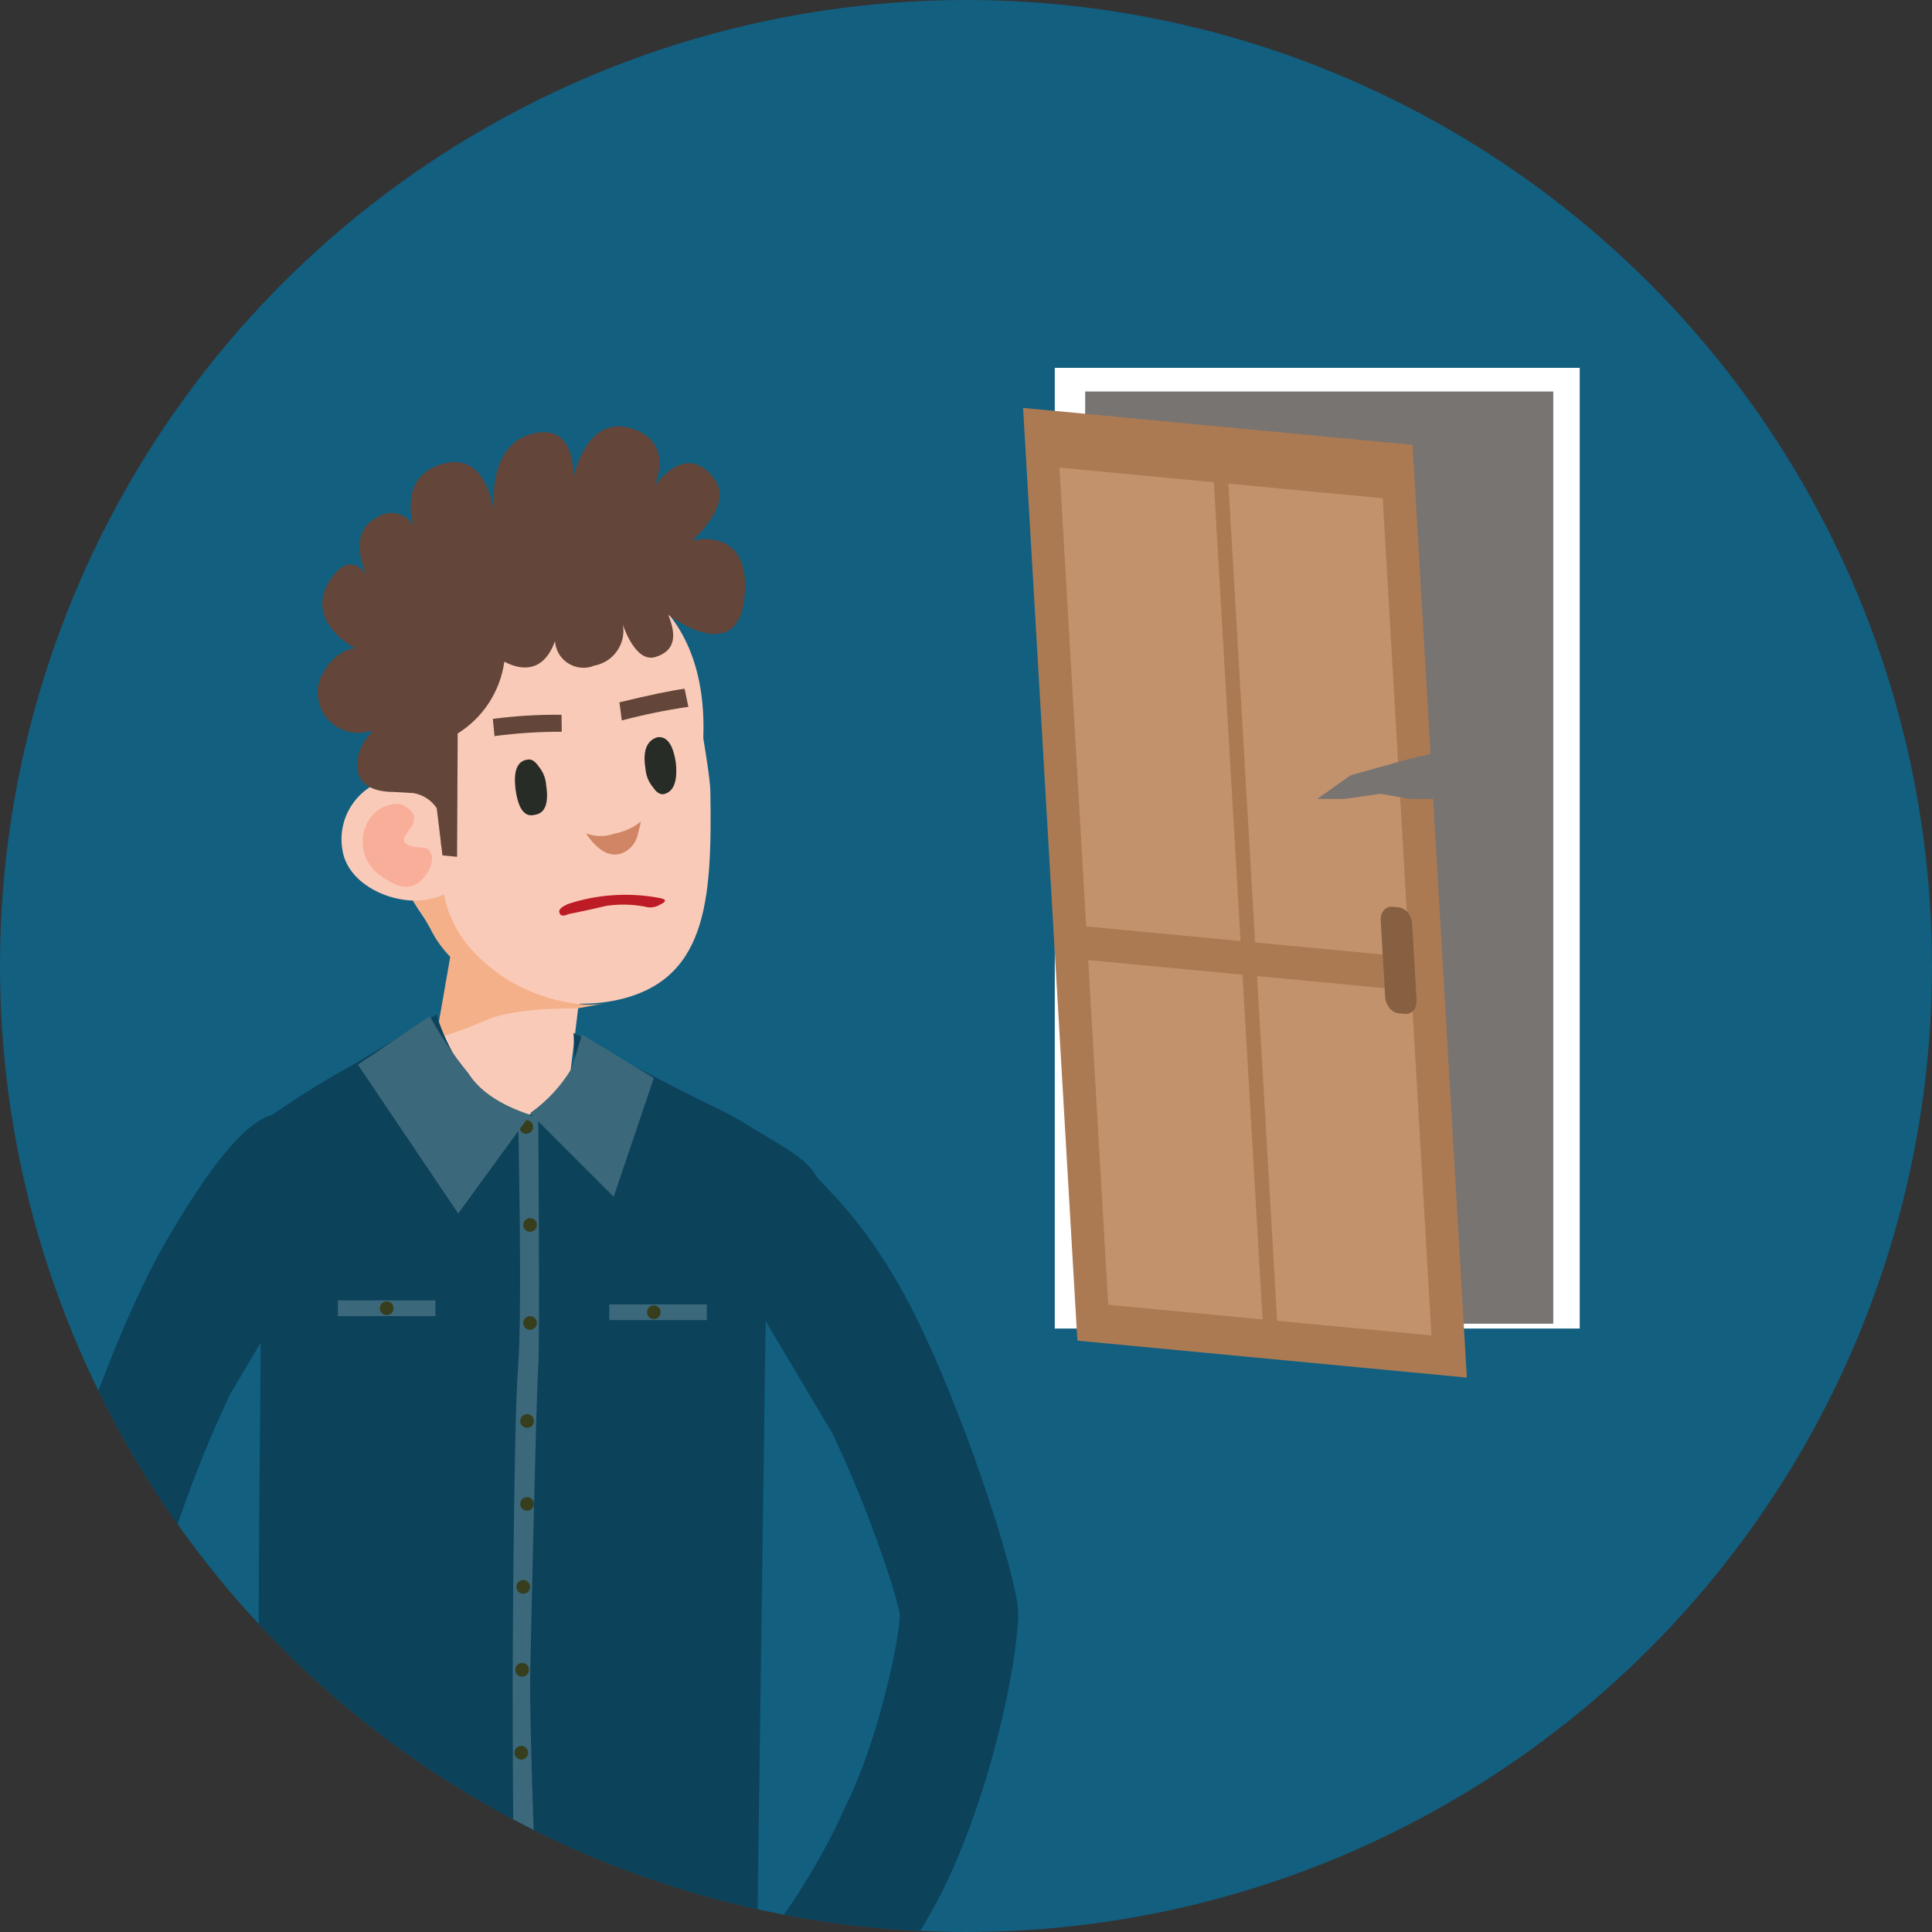 <?xml version="1.0" encoding="UTF-8"?><svg id="house" xmlns="http://www.w3.org/2000/svg" width="160" height="160" xmlns:xlink="http://www.w3.org/1999/xlink" viewBox="0 0 160 160"><rect x="0" y="0" width="160" height="160" fill="#333333" stroke="none"/><defs><style>.cls-1{fill:#bd1b25;}.cls-1,.cls-2,.cls-3,.cls-4,.cls-5,.cls-6,.cls-7,.cls-8,.cls-9,.cls-10,.cls-11,.cls-12,.cls-13,.cls-14,.cls-15,.cls-16,.cls-17{stroke-width:0px;}.cls-2{fill:#3c687b;}.cls-3{fill:#f4b089;}.cls-4{fill:#0c425a;}.cls-5{fill:#f8ae99;}.cls-5,.cls-14{fill-rule:evenodd;}.cls-6{fill:#ab7a53;}.cls-7{fill:none;}.cls-8{fill:#876042;}.cls-9{fill:#d08564;}.cls-10{fill:#fff;}.cls-11{fill:#c2926d;}.cls-12{fill:#634639;}.cls-18{clip-path:url(#clippath);}.cls-13{fill:#787471;}.cls-14{fill:#facab8;}.cls-15{fill:#125f80;}.cls-16{fill:#363e1d;}.cls-17{fill:#272c26;}</style><clipPath id="clippath"><circle class="cls-7" cx="80" cy="80" r="80"/></clipPath></defs><circle class="cls-15" cx="80" cy="80" r="80"/><g class="cls-18"><rect class="cls-10" x="87.353" y="30.467" width="43.473" height="79.557" transform="translate(218.179 140.49) rotate(180)"/><g id="Symbol_9_0_Layer2_0_MEMBER_8_MEMBER_12_MEMBER_0_FILL"><path class="cls-13" d="m128.635,32.424h-38.765v77.201h38.765V32.424Z"/></g><g id="Symbol_9_0_Layer2_0_MEMBER_8_MEMBER_12_MEMBER_0_FILL-2"><path class="cls-6" d="m116.98,36.839l-32.253-3.058,4.498,77.247,32.253,3.058-4.498-77.247Z"/></g><g id="Symbol_9_0_Layer2_0_MEMBER_8_MEMBER_12_MEMBER_1_MEMBER_0_FILL"><path class="cls-11" d="m102.736,77.934l-2.213-37.997-12.781-1.212,2.213,37.997,12.781,1.212Z"/></g><g id="Symbol_9_0_Layer2_0_MEMBER_8_MEMBER_12_MEMBER_1_MEMBER_1_FILL"><path class="cls-11" d="m101.73,40.051l2.213,37.997,12.781,1.212-2.213-37.997-12.781-1.212Z"/></g><g id="Symbol_9_0_Layer2_0_MEMBER_8_MEMBER_12_MEMBER_2_MEMBER_0_FILL"><path class="cls-11" d="m104.561,109.268l-1.662-28.547-12.781-1.212,1.662,28.547,12.781,1.212Z"/></g><g id="Symbol_9_0_Layer2_0_MEMBER_8_MEMBER_12_MEMBER_2_MEMBER_1_FILL"><path class="cls-11" d="m118.548,110.594l-1.662-28.547-12.781-1.212,1.662,28.547,12.781,1.212Z"/></g><path class="cls-8" d="m116.348,83.965l-.522-.05c-.574-.054-1.073-.659-1.113-1.349l-.368-6.322c-.04-.691.393-1.207.967-1.152l.522.05c.574.054,1.073.659,1.113,1.349l.368,6.322c.04.691-.393,1.207-.967,1.152Z"/><polygon class="cls-13" points="116.723 62.845 111.847 64.207 109.09 66.164 111.326 66.164 114.342 65.739 116.723 66.164 118.688 66.164 118.548 62.42 116.723 62.845"/><path class="cls-14" d="m41.334,46.763c8.908-1.588,17.356,2.466,16.91,14.361.156,1.012.572,3.441.587,4.431.137,9.094-.233,15.937-8.265,17.369-.841.143-1.693.21-2.546.2-.039.094-.093.157-.127.261l-.84,6.932c-.02.726-.665,1.285-1.934,1.677-1.075.351-2.209.484-3.335.389-.965-.053-2.149-.865-3.551-2.437-1.413-1.493-2.144-2.648-2.193-3.465l1.399-7.462c-.36-.435-.696-.891-1.006-1.363-2.605-2.949-4.296-6.591-4.868-10.483-1.587-10.287.861-18.821,9.768-20.41Z"/><g id="Symbol_9ashasd_0_Layer2_0_MEMBER_16_MEMBER_27_FILL"><path class="cls-3" d="m47.877,83.504c-3.564-.008-6.122.326-7.674,1.002-1.333.584-2.701,1.084-4.097,1.498l1.181-6.764c-.684-.7-1.25-1.506-1.677-2.386-1.074-1.931-1.816-2.782-1.761-3.179l1.683-2.821c.283-.146.523-.365.695-.633l.49-.904-.105,3.389c.096,2.265,1.005,4.419,2.562,6.067,1.334,1.437,2.957,2.573,4.764,3.334,1.087.457,2.226.778,3.392.956.922.176,1.868.184,2.792.022l-2.245.417Z"/></g><path class="cls-14" d="m32.469,64.455c2.739-.455,2.147,1.706,3.681,5.085,2.383,3.022,1.915,4.515-.824,4.969s-6.483-1.201-6.957-4.058c-.522-2.788,1.314-5.471,4.101-5.996Z"/><path class="cls-5" d="m30.502,67.99c-.847,1.45-.51,3.301.793,4.36,1.279.975,2.554,1.647,3.684.46,1.13-1.188.991-2.585.032-2.612s-1.857-.278-1.479-.946c.378-.668.65-.685.763-1.403s-1.056-1.247-1.056-1.247c-1.11-.137-2.192.411-2.737,1.388Z"/><g id="Symbol_9ashasd_0_Layer2_0_MEMBER_16_MEMBER_29_FILL"><path class="cls-9" d="m51.394,70.705c-.964.276-1.921-.289-2.871-1.694.761.295,1.604.304,2.371.023.6-.113,1.175-.333,1.696-.65l.494-.347-.306,1.242c-.209.668-.722,1.197-1.384,1.426Z"/></g><g id="Symbol_9ashasd_0_Layer2_0_MEMBER_16_MEMBER_30_FILL"><path class="cls-17" d="m44.606,63.469c.368.438.587.982.625,1.553.231,1.528-.091,2.348-.967,2.462-.802.202-1.319-.461-1.55-1.989-.227-1.612.098-2.474.974-2.587.32-.064.626.123.918.562Z"/></g><g id="Symbol_9ashasd_0_Layer2_0_MEMBER_16_MEMBER_31_FILL"><path class="cls-17" d="m54.428,61.059c.797-.118,1.312.587,1.543,2.115.153,1.523-.172,2.385-.974,2.587-.32.064-.626-.123-.918-.562-.368-.438-.587-.982-.625-1.553-.236-1.444.088-2.306.974-2.587Z"/></g><g id="Symbol_9ashasd_0_Layer2_0_MEMBER_16_MEMBER_33_FILL"><path class="cls-12" d="m46.503,59.195l.019,1.406c-1.863-.004-3.724.116-5.57.36l-.136-1.425c1.885-.251,3.785-.365,5.687-.341Z"/></g><g id="Symbol_9ashasd_0_Layer2_0_MEMBER_16_MEMBER_34_FILL"><path class="cls-12" d="m56.695,57.038l.315,1.498c-1.858.272-3.699.648-5.515,1.127l-.196-1.503c2.577-.619,4.375-.992,5.396-1.122Z"/></g><path class="cls-4" d="m20.637,93.71c2.814-2.103,5.776-4.001,8.862-5.678l6.647-4.015c.456,1.466,1.108,2.864,1.938,4.155,1.662,2.768,3.601,4.153,5.816,4.154,2.031,0,3.277-1.108,3.739-3.323l-.139-3.463c10.062,5.633,11.939,6.086,14.207,7.508,5.837,3.66,9.819,4.341,1.856,14.253-.173.035-.139.693-.139.693l-.831,60.77-2.215,1.799c-1.308,1.064-2.752,1.949-4.293,2.632-3.046,1.293-7.477,1.939-13.293,1.938-5.262,0-11.632-1.2-19.109-3.6l-1.939-23.817c-.277-3.785-.369-11.078-.277-21.879l.139-16.201-.445.787-3.986-12.418c.905-1.615,2.076-3.066,3.462-4.293Z"/><path class="cls-4" d="m84.328,133.763c.121-2.837-5.252-19.287-9.896-27.374-3.831-6.671-6.904-8.605-8.007-10.347l-4.717,10.505,7.229,12.158c3.139,6.554,5.496,13.916,5.59,15.058-.04,2.003-1.784,10.504-4.608,16.029-1.13,2.682-3.718,7.181-5.529,9.46l7.19,7.986c2.031-2.953,3.923-6,5.677-9.139,3.877-6.924,6.812-18.288,7.071-24.336Z"/><path class="cls-4" d="m3.684,130.483c-.121-2.837,5.252-19.287,9.896-27.374,3.831-6.671,6.776-10.216,8.974-10.784l3.75,10.941-7.229,12.158c-3.139,6.554-5.496,13.916-5.59,15.058.04,2.003,1.784,10.504,4.608,16.029,1.13,2.682,3.718,7.181,5.529,9.46l-7.19,7.986c-2.031-2.953-3.923-6-5.677-9.139-3.877-6.924-6.812-18.288-7.071-24.336Z"/><path class="cls-2" d="m42.907,92.395s.364,16.238,0,20.802-.451,24.212-.451,26.299.004,18.605.306,20.344c.302,1.739.03,15.293.03,15.293h1.784s.295-14.699,0-16.518-.71-16.946-.677-19.294c.033-2.347.537-24.776.677-26.125s0-20.788,0-20.788l-1.67-.014Z"/><circle class="cls-16" cx="43.582" cy="93.329" r=".567"/><circle class="cls-16" cx="43.9" cy="101.446" r=".567"/><circle class="cls-16" cx="43.9" cy="109.564" r=".567"/><circle class="cls-16" cx="43.651" cy="117.681" r=".567"/><circle class="cls-16" cx="43.651" cy="124.549" r=".567"/><circle class="cls-16" cx="43.333" cy="131.418" r=".567"/><circle class="cls-16" cx="43.241" cy="138.286" r=".567"/><circle class="cls-16" cx="43.171" cy="145.155" r=".567"/><circle class="cls-16" cx="43.43" cy="152.023" r=".567"/><circle class="cls-16" cx="43.651" cy="158.891" r=".567"/><rect class="cls-2" x="50.455" y="108.022" width="8.085" height="1.304"/><rect class="cls-2" x="27.98" y="107.692" width="8.085" height="1.304"/><circle class="cls-16" cx="54.148" cy="108.674" r=".567"/><circle class="cls-16" cx="32.023" cy="108.344" r=".567"/><g id="Symbol_1_Newcz_0_Layer2_2_MEMBER_25_MEMBER_0_MEMBER_0_MEMBER_0_FILL"><path class="cls-2" d="m47.362,88.448l.831-2.769,5.954,3.6-3.324,9.832-6.924-6.923c1.401-.992,2.58-2.265,3.462-3.739Z"/></g><g id="Symbol_1_Newcz_0_Layer2_2_MEMBER_26_MEMBER_0_MEMBER_0_MEMBER_0_FILL"><path class="cls-2" d="m43.9,92.325l-5.954,8.17-8.308-12.324,5.954-4.016c.913,1.665,1.98,3.241,3.185,4.708.923,1.477,2.631,2.631,5.123,3.462Z"/></g><g id="Symbol_1_Newcz_0_Layer2_3_MEMBER_20_MEMBER_0_MEMBER_0_MEMBER_0_FILL"><path class="cls-1" d="m46.313,75.478c.024.369.285.447.76.227,1.044-.208,2.083-.436,3.134-.683,1.048-.159,2.13-.139,3.18.058.438.132.909.071,1.296-.17.55-.263.51-.448-.097-.55-2.547-.474-5.186-.285-7.573.514-.475.219-.712.42-.701.604Z"/></g><path class="cls-12" d="m29.407,53.67s-4.341-2.178-2.053-5.657c1.237-1.881,2.266-1.35,2.951-.467-.63-1.537-1.043-3.674.897-4.686.943-.665,2.246-.44,2.911.503.037.052.071.106.103.162-.435-1.784-.421-4.098,2.118-5.005,3.444-1.23,4.332,2.331,4.555,3.901-.118-1.665-.061-5.791,3.312-6.535,2.814-.621,3.288,1.87,3.29,3.621.557-2.226,1.946-4.899,4.784-4.035,3.694,1.124,1.909,4.816,1.909,4.816,1.692-2.299,3.62-2.631,5.057-.502,1.437,2.129-1.934,4.976-1.934,4.976,0,0,4.939-1.295,4.354,4.652s-6.321,1.494-6.321,1.494c.667,1.641.657,2.966-1.048,3.5-1.705.534-2.705-2.678-2.705-2.678.273,1.592-.786,3.107-2.375,3.396-1.206.493-2.583-.084-3.077-1.29-.097-.236-.154-.486-.171-.74-1.059,2.922-3.162,2.253-4.196,1.7-.343,2.458-1.758,4.636-3.864,5.949l-.05,10.214-1.211-.118-.475-3.91c-.443-.666-1.142-1.119-1.931-1.251-.002-.005-1.625-.088-1.627-.094-1.016.001-2.549-.223-2.943-1.529-.247-1.226.164-2.493,1.083-3.341-.021-.066-.039-.131-.059-.196-1.749.58-3.636-.368-4.215-2.117-.238-.72-.225-1.499.039-2.209,1.106-2.444,2.895-2.522,2.895-2.522Z"/></g></svg>